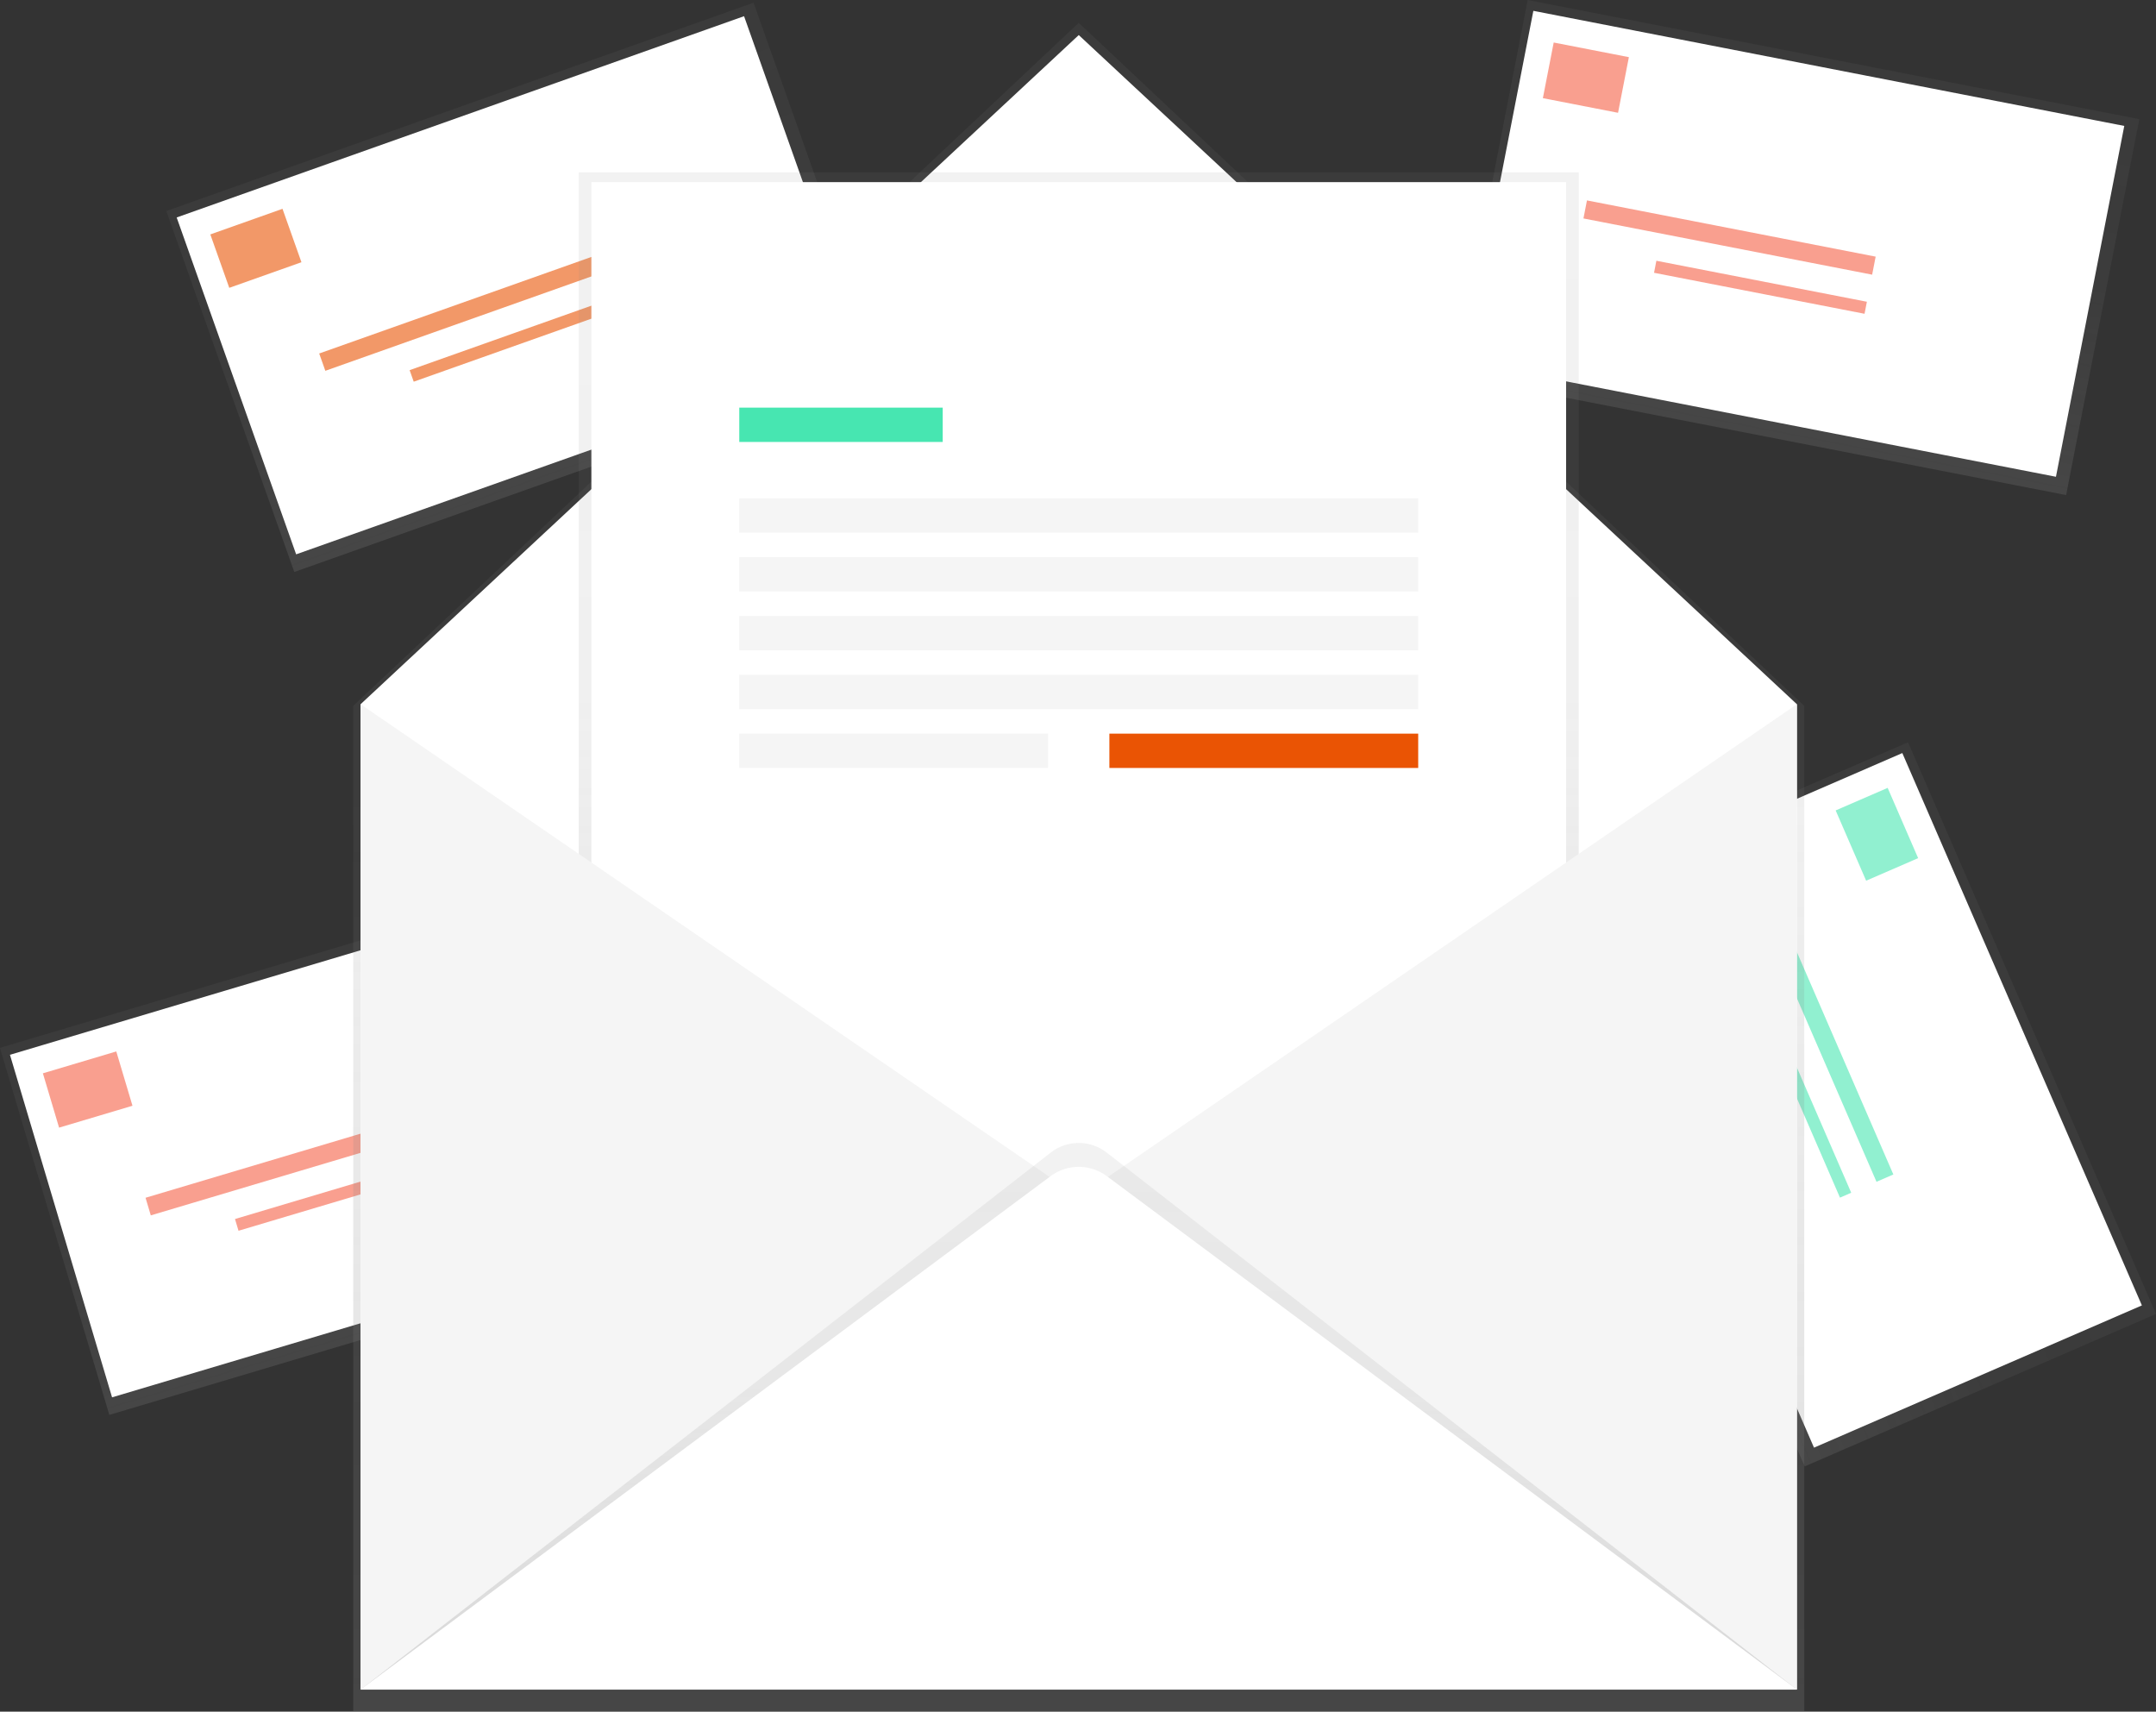 <svg id="060e19aa-3f7d-4f07-aa7e-820f8d371f55" data-name="Layer 1" xmlns="http://www.w3.org/2000/svg" xmlns:xlink="http://www.w3.org/1999/xlink" width="870.71" height="691.21" viewBox="0 0 870.71 691.21"><rect x="0" y="0" width="870.71" height="691.21" fill="#333333" stroke="none"/><defs><linearGradient id="96d5bb21-1965-4d3e-ab37-1bcc7be514e6" x1="309.27" y1="560.72" x2="309.27" y2="406.06" gradientTransform="matrix(-1, 0, 0, 1, 616.6, 82.28)" gradientUnits="userSpaceOnUse"><stop offset="0" stop-color="gray" stop-opacity="0.25"/><stop offset="0.54" stop-color="gray" stop-opacity="0.12"/><stop offset="1" stop-color="gray" stop-opacity="0.1"/></linearGradient><linearGradient id="3608cfbe-4e57-42c8-8a3e-2b99e6b6c6a0" x1="-175.29" y1="157.73" x2="-175.29" y2="3.07" gradientTransform="matrix(0, -1, -1, 0, 970.73, 29.07)" xlink:href="#96d5bb21-1965-4d3e-ab37-1bcc7be514e6"/><linearGradient id="f4d6b150-3892-4d6f-bed9-22612cc59583" x1="-246.29" y1="456.25" x2="-246.29" y2="301.59" gradientTransform="matrix(0, -1, -1, 0, 1293.26, 304.09)" xlink:href="#96d5bb21-1965-4d3e-ab37-1bcc7be514e6"/><linearGradient id="675c2575-69c8-4c08-9859-0530d9a94ad2" x1="60" y1="226.17" x2="60" y2="71.51" gradientTransform="matrix(-1, 0, 0, 1, 436.24, 71.59)" xlink:href="#96d5bb21-1965-4d3e-ab37-1bcc7be514e6"/><linearGradient id="245258be-8ef2-4163-b815-3fbd211fc334" x1="435.66" y1="691.21" x2="435.66" y2="9.21" gradientTransform="matrix(1, 0, 0, 1, 0, 0)" xlink:href="#96d5bb21-1965-4d3e-ab37-1bcc7be514e6"/><linearGradient id="afb36fd3-f298-4117-ba9e-9f0c6a4eccfc" x1="435.66" y1="544.71" x2="435.66" y2="69.59" gradientTransform="matrix(1, 0, 0, 1, 0, 0)" xlink:href="#96d5bb21-1965-4d3e-ab37-1bcc7be514e6"/><linearGradient id="9b46ec67-d0ea-45ff-80f1-fe3db7b86030" x1="600.3" y1="786.69" x2="600.3" y2="565.96" gradientTransform="matrix(1, 0, 0, 1, 0, 0)" xlink:href="#96d5bb21-1965-4d3e-ab37-1bcc7be514e6"/></defs><title>opened</title><rect x="181.5" y="488.34" width="251.66" height="154.66" transform="translate(-313.48 7.02) rotate(-16.6)" fill="url(#96d5bb21-1965-4d3e-ab37-1bcc7be514e6)"/><rect x="184.26" y="492.57" width="243.13" height="144.34" transform="translate(-313.28 6.55) rotate(-16.6)" fill="#fff"/><g opacity="0.6"><rect x="184.56" y="532.96" width="30.93" height="22.89" transform="translate(382.63 904.55) rotate(163.4)" fill="#f55f44"/><rect x="221.97" y="570.99" width="118.78" height="7.42" transform="translate(550.57 940.64) rotate(163.4)" fill="#f55f44"/><rect x="258.42" y="584.23" width="86.61" height="4.95" transform="translate(593.88 958.32) rotate(163.4)" fill="#f55f44"/></g><rect x="812.99" y="78.53" width="154.66" height="251.66" transform="translate(354.91 934.8) rotate(-78.98)" fill="url(#3608cfbe-4e57-42c8-8a3e-2b99e6b6c6a0)"/><rect x="817.25" y="81.28" width="144.34" height="243.13" transform="translate(355.66 932.7) rotate(-78.98)" fill="#fff"/><g opacity="0.6"><rect x="789.65" y="124.32" width="30.93" height="22.89" transform="translate(1404.78 318.52) rotate(-168.98)" fill="#f55f44"/><rect x="803.74" y="196.61" width="118.78" height="7.42" transform="translate(1507.41 457.54) rotate(-168.98)" fill="#f55f44"/><rect x="832.3" y="217.92" width="86.61" height="4.95" transform="translate(1528.3 499.71) rotate(-168.98)" fill="#f55f44"/></g><rect x="837.01" y="424.55" width="154.66" height="251.66" transform="translate(-308.14 304.89) rotate(-23.45)" fill="url(#f4d6b150-3892-4d6f-bed9-22612cc59583)"/><rect x="842.9" y="427.21" width="144.34" height="243.13" transform="translate(-307.45 305.05) rotate(-23.45)" fill="#fff"/><g opacity="0.6"><rect x="907.2" y="429.86" width="30.93" height="22.89" transform="translate(720.31 1358.98) rotate(-113.45)" fill="#47e6b1"/><rect x="842.89" y="521.96" width="118.78" height="7.42" transform="translate(614.41 1458.22) rotate(-113.45)" fill="#47e6b1"/><rect x="849.48" y="544.85" width="86.61" height="4.95" transform="translate(581.28 1479.77) rotate(-113.45)" fill="#47e6b1"/></g><rect x="250.41" y="143.1" width="251.66" height="154.66" transform="translate(-216.69 34.06) rotate(-19.53)" fill="url(#675c2575-69c8-4c08-9859-0530d9a94ad2)"/><rect x="253.13" y="147.42" width="243.13" height="144.34" transform="translate(-216.5 33.5) rotate(-19.53)" fill="#fff"/><g opacity="0.6"><rect x="252.52" y="193.23" width="30.93" height="22.89" transform="translate(424.33 203.59) rotate(160.47)" fill="#ea5404"/><rect x="291.38" y="227.07" width="118.78" height="7.42" transform="translate(593.86 226.63) rotate(160.47)" fill="#ea5404"/><rect x="328.41" y="239.26" width="86.61" height="4.95" transform="translate(638.21 240.89) rotate(160.47)" fill="#ea5404"/></g><polygon points="435.66 9.21 142.66 285.04 142.66 691.21 728.65 691.21 728.65 285.04 435.66 9.21" fill="url(#245258be-8ef2-4163-b815-3fbd211fc334)"/><polygon points="725.68 682.3 145.63 682.3 145.63 284.38 435.66 14.16 725.68 284.38 725.68 682.3" fill="#fff"/><rect x="233.73" y="69.59" width="403.85" height="475.12" fill="url(#afb36fd3-f298-4117-ba9e-9f0c6a4eccfc)"/><rect x="238.83" y="73.55" width="393.65" height="471.16" fill="#fff"/><polygon points="145.63 284.38 435.66 483.34 145.63 682.3 145.63 284.38" fill="#f5f5f5"/><polygon points="725.68 284.38 435.66 483.34 725.68 682.3 725.68 284.38" fill="#f5f5f5"/><path d="M310.28,786.69,588.92,569.9a18.39,18.39,0,0,1,22.75,0L890.33,786.69Z" transform="translate(-164.65 -104.4)" fill="url(#9b46ec67-d0ea-45ff-80f1-fe3db7b86030)"/><path d="M310.28,786.69,588.92,579.37a19.06,19.06,0,0,1,22.75,0L890.33,786.69Z" transform="translate(-164.65 -104.4)" fill="#fff"/><rect x="298.56" y="164.61" width="82.16" height="13.86" fill="#47e6b1"/><rect x="298.56" y="201.24" width="274.19" height="13.86" fill="#f5f5f5"/><rect x="298.56" y="224.99" width="274.19" height="13.86" fill="#f5f5f5"/><rect x="298.56" y="248.75" width="274.19" height="13.86" fill="#f5f5f5"/><rect x="298.56" y="272.5" width="274.19" height="13.86" fill="#f5f5f5"/><rect x="298.56" y="296.26" width="124.72" height="13.86" fill="#f5f5f5"/><rect x="448.03" y="296.26" width="124.72" height="13.86" fill="#ea5404"/></svg>